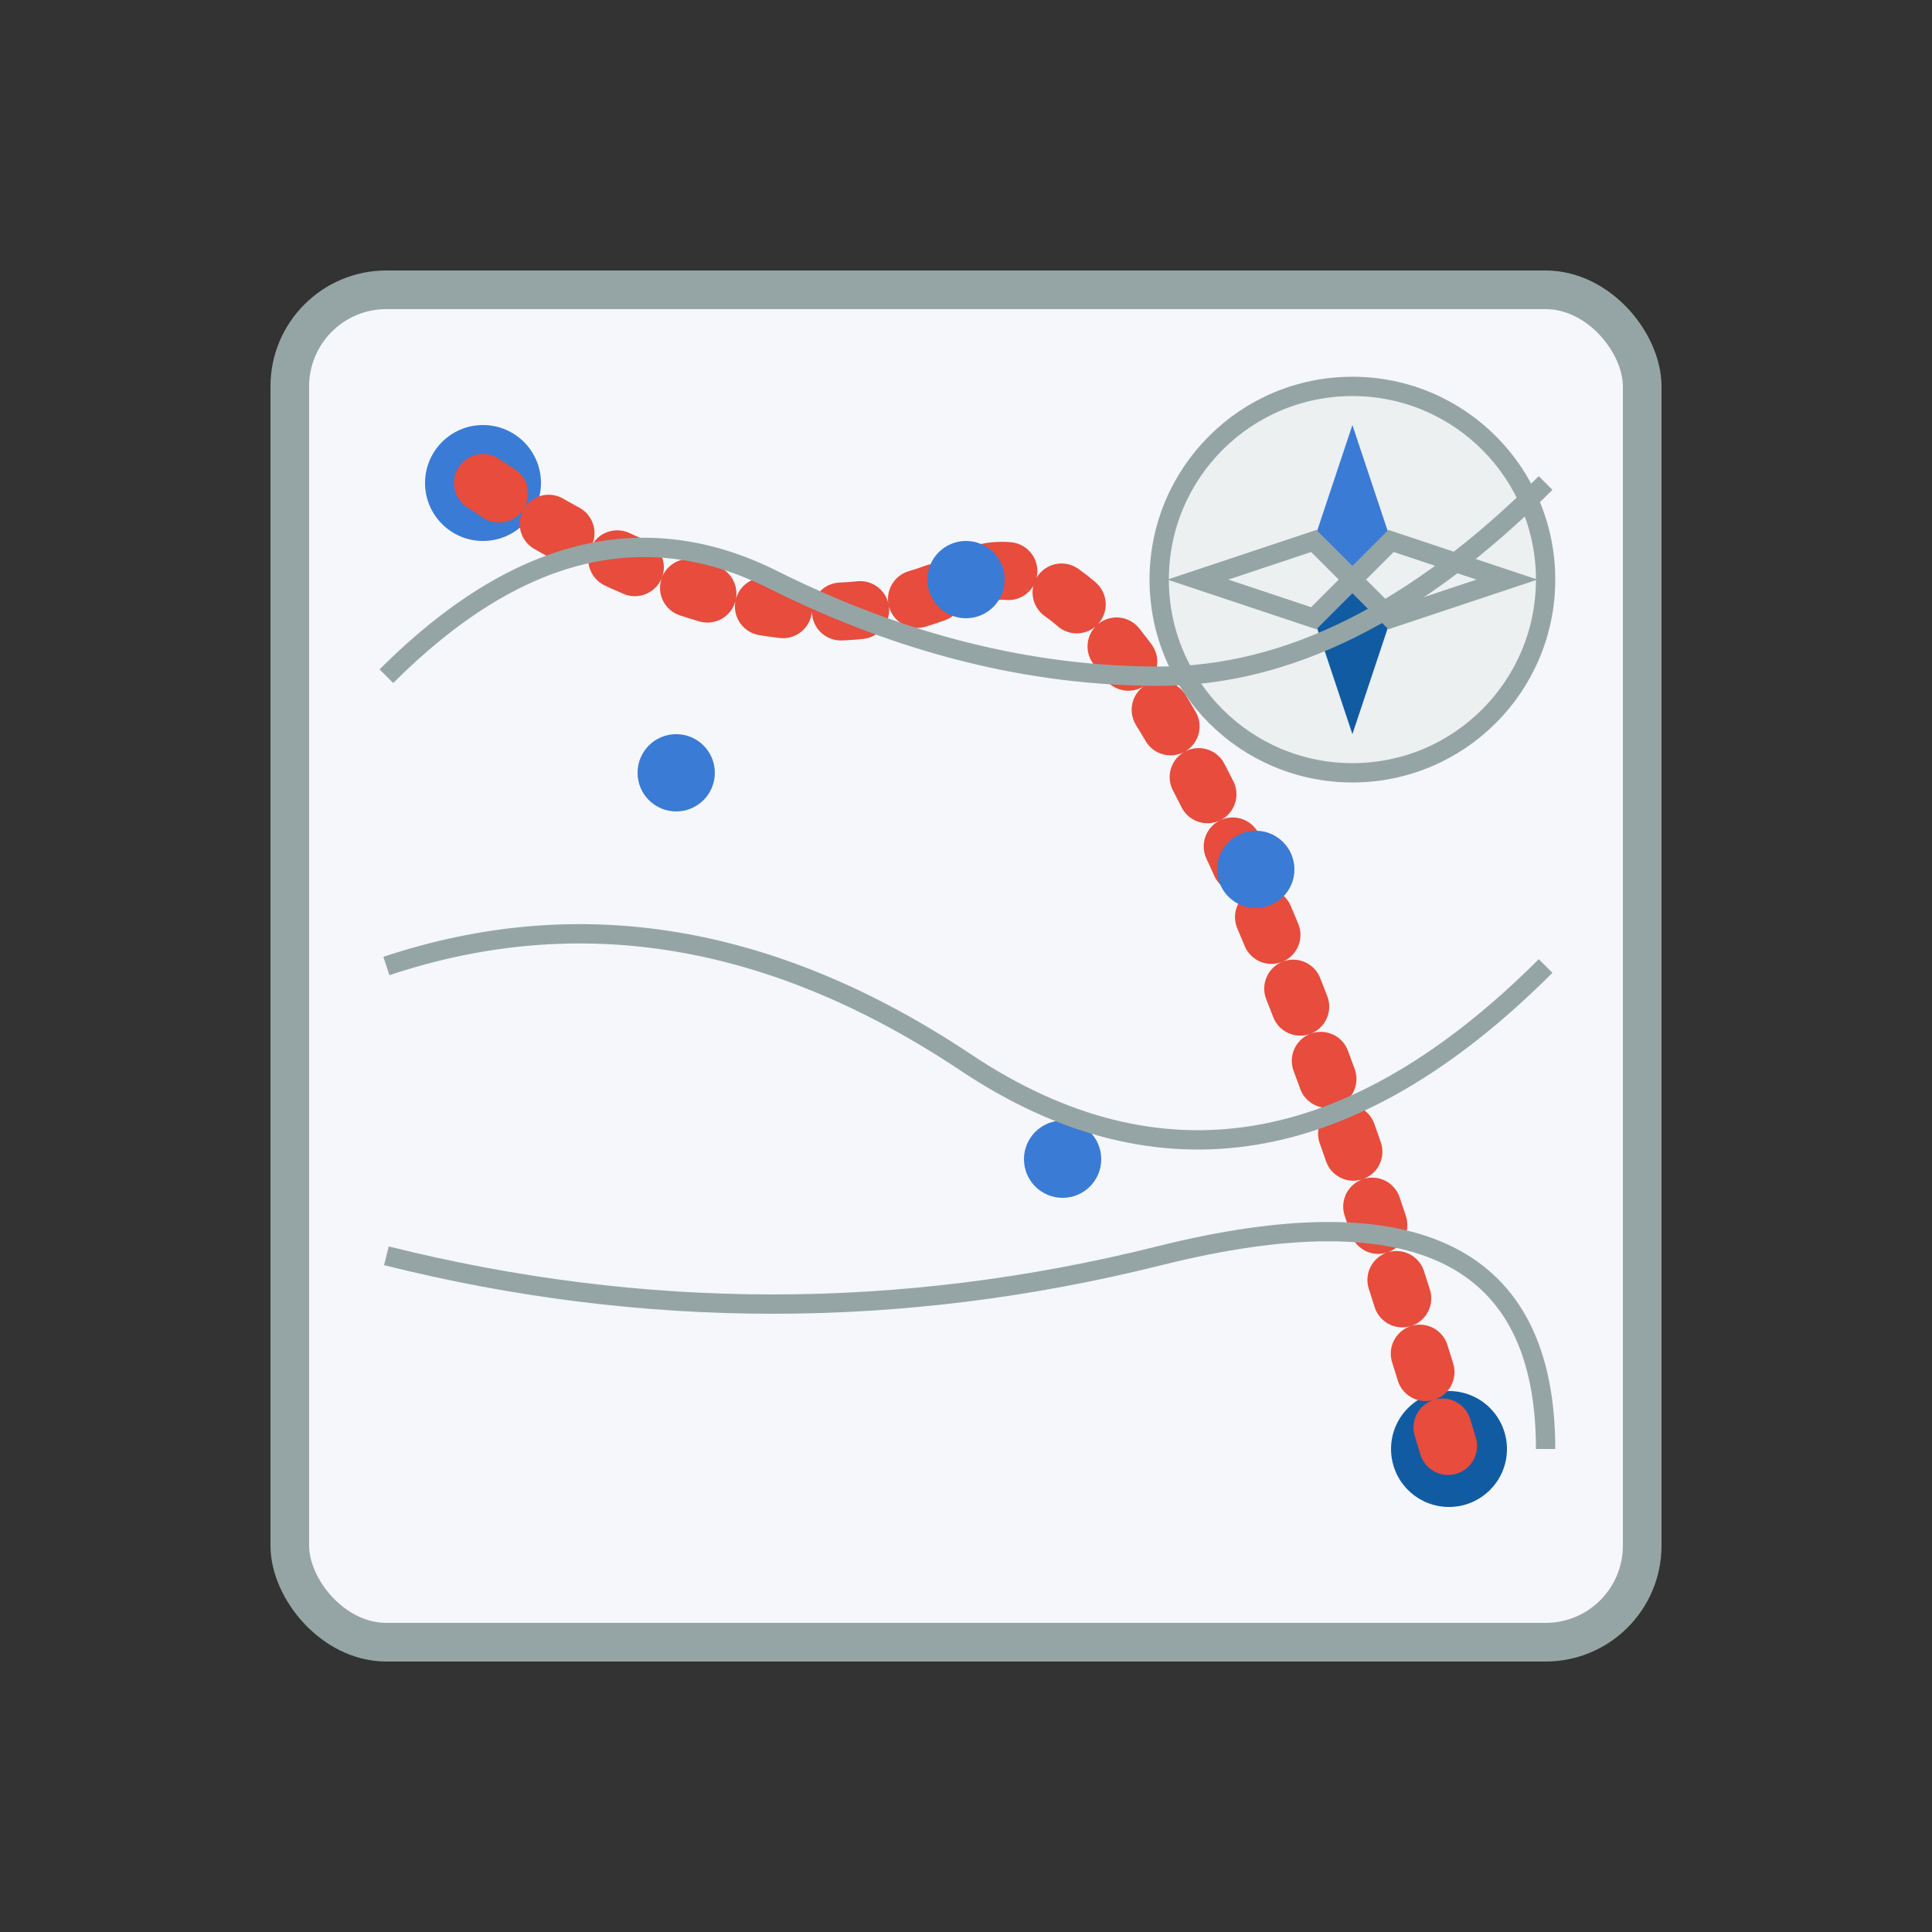 <svg width="100" height="100" viewBox="0 0 100 100" xmlns="http://www.w3.org/2000/svg">
  <rect x="0" y="0" width="100" height="100" fill="#333333" stroke="none"/>
  <style>
    .primary { fill: #3a7bd5; }
    .secondary { fill: #115ba3; }
  </style>
  
  <!-- Map with Route -->
  <rect x="15" y="15" width="70" height="70" rx="5" ry="5" fill="#f5f7fa" stroke="#95a5a6" stroke-width="2" />
  
  <!-- Map Details -->
  <circle cx="25" cy="25" r="3" class="primary" />
  <circle cx="75" cy="75" r="3" class="secondary" />
  
  <!-- Route Line -->
  <path d="M25,25 Q40,35 50,30 T75,75" fill="none" stroke="#e74c3c" stroke-width="3" stroke-linecap="round" stroke-dasharray="1,3" />
  
  <!-- Compass Rose -->
  <g transform="translate(70, 30)">
    <circle cx="0" cy="0" r="10" fill="#ecf0f1" stroke="#95a5a6" stroke-width="1" />
    <path d="M0,-8 L2,-2 L0,0 L-2,-2 Z" class="primary" />
    <path d="M0,8 L2,2 L0,0 L-2,2 Z" class="secondary" />
    <path d="M-8,0 L-2,2 L0,0 L-2,-2 Z" fill="#ecf0f1" stroke="#95a5a6" stroke-width="1" />
    <path d="M8,0 L2,2 L0,0 L2,-2 Z" fill="#ecf0f1" stroke="#95a5a6" stroke-width="1" />
  </g>
  
  <!-- Map Locations -->
  <circle cx="35" cy="40" r="2" class="primary" />
  <circle cx="50" cy="30" r="2" class="primary" />
  <circle cx="65" cy="45" r="2" class="primary" />
  <circle cx="55" cy="60" r="2" class="primary" />
  
  <!-- Map Outlines -->
  <path d="M20,35 Q30,25 40,30 T60,35 T80,25" fill="none" stroke="#95a5a6" stroke-width="1" />
  <path d="M20,50 Q35,45 50,55 T80,50" fill="none" stroke="#95a5a6" stroke-width="1" />
  <path d="M20,65 Q40,70 60,65 T80,75" fill="none" stroke="#95a5a6" stroke-width="1" />
</svg>
